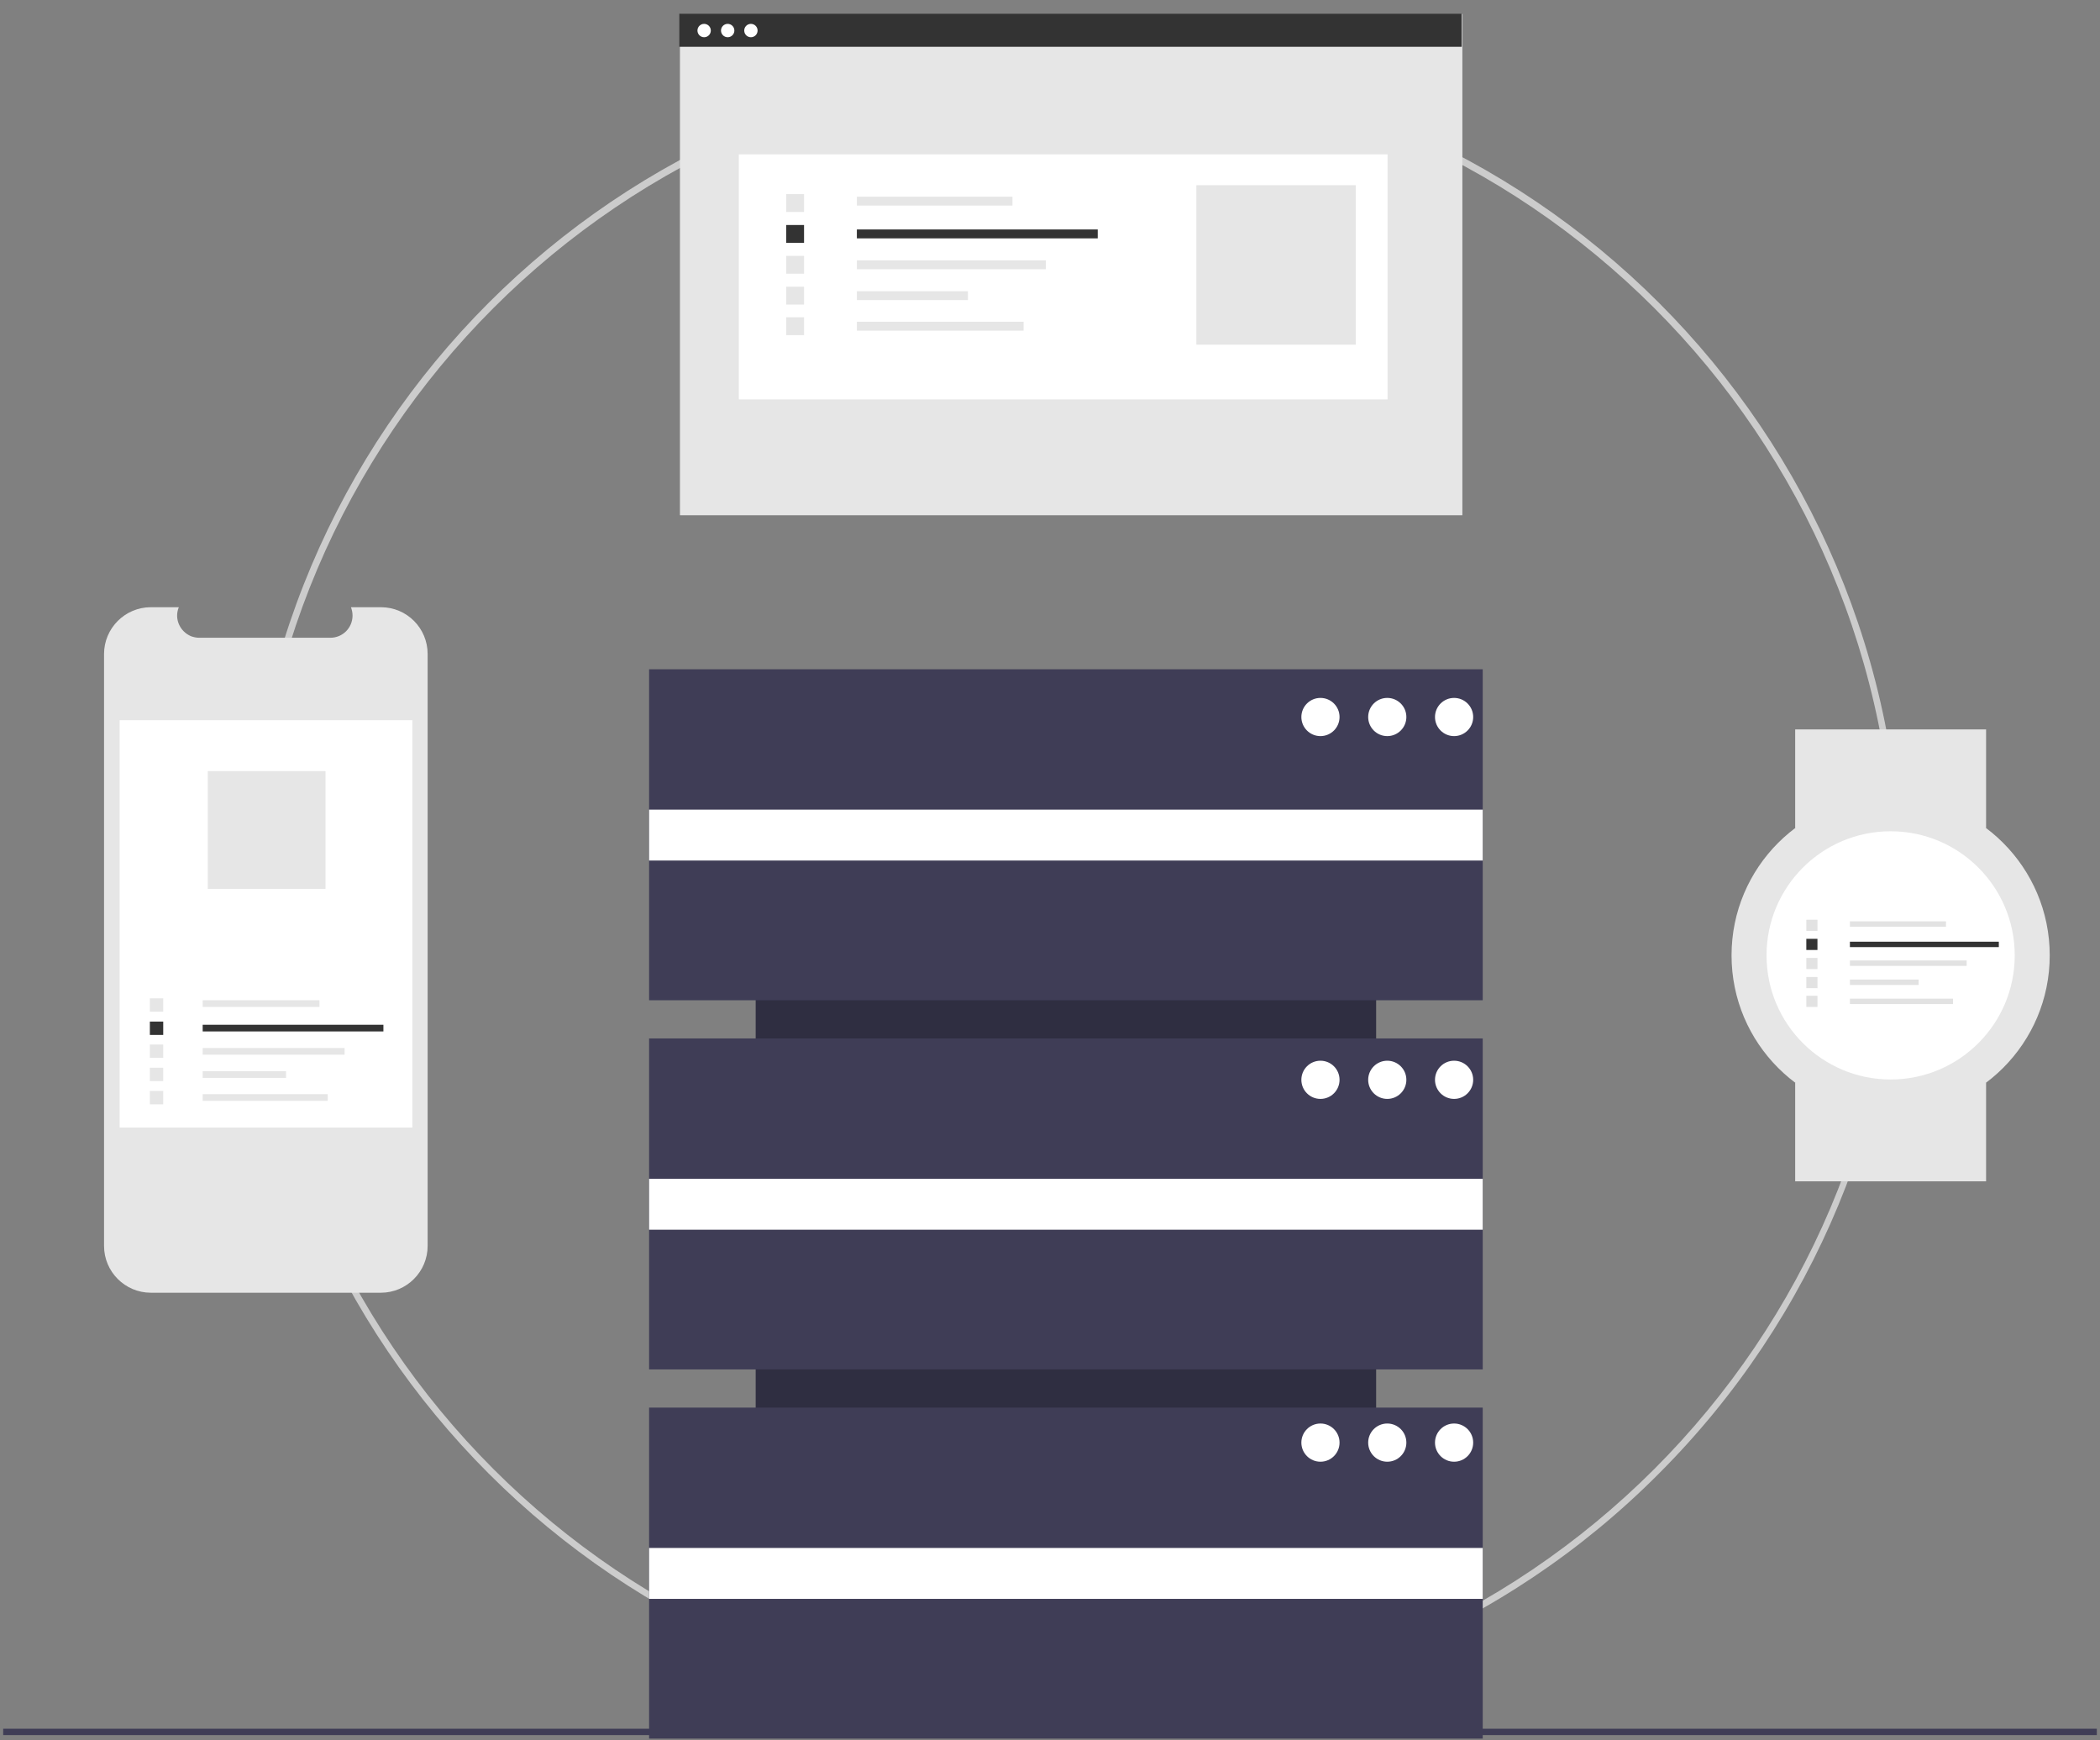 <?xml version="1.0" encoding="utf-8"?>
<!-- Generator: Adobe Illustrator 25.2.3, SVG Export Plug-In . SVG Version: 6.00 Build 0)  -->
<svg version="1.1" id="b5d1da7b-a9c6-4711-8d73-fa7937ec989e"
	 xmlns="http://www.w3.org/2000/svg" xmlns:xlink="http://www.w3.org/1999/xlink" x="0px" y="0px" viewBox="0 0 660 546.8"
	 style="enable-background:new 0 0 660 546.8;" xml:space="preserve">
<rect x="0" y="0" width="660" height="546.8" fill="#808080" stroke="none"/>
<style type="text/css">
	.st0{fill:#CCCCCC;}
	.st1{fill:#E6E6E6;}
	.st2{fill:#FFFFFF;}
	.st3{fill:#333333;}
	.st4{fill:#E2E2E2;}
	.st5{fill:#2F2E41;}
	.st6{fill:#3F3D56;}
</style>
<g>
	<g>
		<path class="st0" d="M337.5,539.2c-143.6,0-260.1-116.4-260.1-260.1S193.8,19,337.5,19c143.6,0,260.1,116.4,260.1,260.1
			c0,69-27.4,135.1-76.2,183.9C472.7,512,406.5,539.4,337.5,539.2z M337.5,21.1c-142.3,0-258.1,115.8-258.1,258.1
			s115.8,258.1,258.1,258.1s258.1-115.8,258.1-258.1S479.8,21.1,337.5,21.1L337.5,21.1z"/>
		<path class="st1" d="M134.4,205.5v186c0,8.1-6.6,14.7-14.7,14.7H47.4c-8.1,0-14.7-6.6-14.7-14.7v-186c0-8.1,6.6-14.7,14.7-14.7
			h8.8c-1.5,3.6,0.3,7.6,3.8,9.1c0.8,0.3,1.7,0.5,2.6,0.5h41.2c3.9,0,7-3.1,7-7c0-0.9-0.2-1.8-0.5-2.6h9.4
			C127.9,190.8,134.4,197.4,134.4,205.5z"/>
		<rect x="37.6" y="226.3" class="st2" width="92" height="128"/>
		<rect x="63.7" y="314.3" class="st1" width="36.7" height="2.1"/>
		<rect x="63.7" y="322" class="st3" width="56.8" height="2.1"/>
		<rect x="63.7" y="329.3" class="st1" width="44.6" height="2.1"/>
		<rect x="63.7" y="336.6" class="st1" width="26.2" height="2.1"/>
		<rect x="63.7" y="343.8" class="st1" width="39.3" height="2.1"/>
		<rect x="47.1" y="313.7" class="st1" width="4.2" height="4.2"/>
		<rect x="47.1" y="321" class="st3" width="4.2" height="4.2"/>
		<rect x="47.1" y="328.2" class="st1" width="4.2" height="4.2"/>
		<rect x="47.1" y="335.5" class="st1" width="4.2" height="4.2"/>
		<rect x="47.1" y="342.8" class="st1" width="4.2" height="4.2"/>
		<rect x="65.3" y="242.3" class="st1" width="37" height="37"/>
	</g>
	<rect x="564.2" y="229.2" class="st1" width="60" height="31"/>
	<rect x="564.2" y="340.2" class="st1" width="60" height="31"/>
	<circle class="st1" cx="594.2" cy="300.2" r="50"/>
	<circle class="st2" cx="594.2" cy="300.2" r="39"/>
	<rect x="581.4" y="289.5" class="st4" width="30.2" height="1.7"/>
	<rect x="581.4" y="295.9" class="st3" width="46.8" height="1.7"/>
	<rect x="581.4" y="301.8" class="st4" width="36.7" height="1.7"/>
	<rect x="581.4" y="307.8" class="st4" width="21.6" height="1.7"/>
	<rect x="581.4" y="313.8" class="st4" width="32.4" height="1.7"/>
	<rect x="567.7" y="289" class="st4" width="3.5" height="3.5"/>
	<rect x="567.7" y="295" class="st3" width="3.5" height="3.5"/>
	<rect x="567.7" y="301" class="st4" width="3.5" height="3.5"/>
	<rect x="567.7" y="307" class="st4" width="3.5" height="3.5"/>
	<rect x="567.7" y="312.9" class="st4" width="3.5" height="3.5"/>
</g>
<rect x="213.7" y="4.4" class="st1" width="245.9" height="157.5"/>
<rect x="232.2" y="48.5" class="st2" width="203.9" height="77"/>
<rect x="269.3" y="61.8" class="st1" width="48.9" height="2.8"/>
<rect x="269.3" y="72.1" class="st3" width="75.7" height="2.8"/>
<rect x="269.3" y="81.8" class="st1" width="59.4" height="2.8"/>
<rect x="269.3" y="91.5" class="st1" width="34.9" height="2.8"/>
<rect x="269.3" y="101.1" class="st1" width="52.4" height="2.8"/>
<rect x="247.1" y="61" class="st1" width="5.6" height="5.6"/>
<rect x="247.1" y="70.7" class="st3" width="5.6" height="5.6"/>
<rect x="247.1" y="80.4" class="st1" width="5.6" height="5.6"/>
<rect x="247.1" y="90.1" class="st1" width="5.6" height="5.6"/>
<rect x="247.1" y="99.7" class="st1" width="5.6" height="5.6"/>
<rect x="376" y="58.2" class="st1" width="50.1" height="50.1"/>
<rect x="213.5" y="4.3" class="st3" width="245.9" height="10.4"/>
<circle class="st2" cx="221.3" cy="9.6" r="2.1"/>
<circle class="st2" cx="228.7" cy="9.6" r="2.1"/>
<circle class="st2" cx="236" cy="9.6" r="2.1"/>
<rect x="237.5" y="218.3" class="st5" width="195" height="262"/>
<rect x="204" y="210.3" class="st6" width="262" height="104"/>
<rect x="204" y="326.3" class="st6" width="262" height="104"/>
<rect x="204" y="442.3" class="st6" width="262" height="104"/>
<rect x="204" y="254.4" class="st2" width="262" height="16"/>
<rect x="204" y="370.4" class="st2" width="262" height="16"/>
<rect x="204" y="486.4" class="st2" width="262" height="16"/>
<circle class="st2" cx="415" cy="225.3" r="6"/>
<circle class="st2" cx="436" cy="225.3" r="6"/>
<circle class="st2" cx="457" cy="225.3" r="6"/>
<circle class="st2" cx="415" cy="339.3" r="6"/>
<circle class="st2" cx="436" cy="339.3" r="6"/>
<circle class="st2" cx="457" cy="339.3" r="6"/>
<circle class="st2" cx="415" cy="453.3" r="6"/>
<circle class="st2" cx="436" cy="453.3" r="6"/>
<circle class="st2" cx="457" cy="453.3" r="6"/>
<rect x="1" y="543.2" class="st6" width="658" height="2"/>
</svg>
